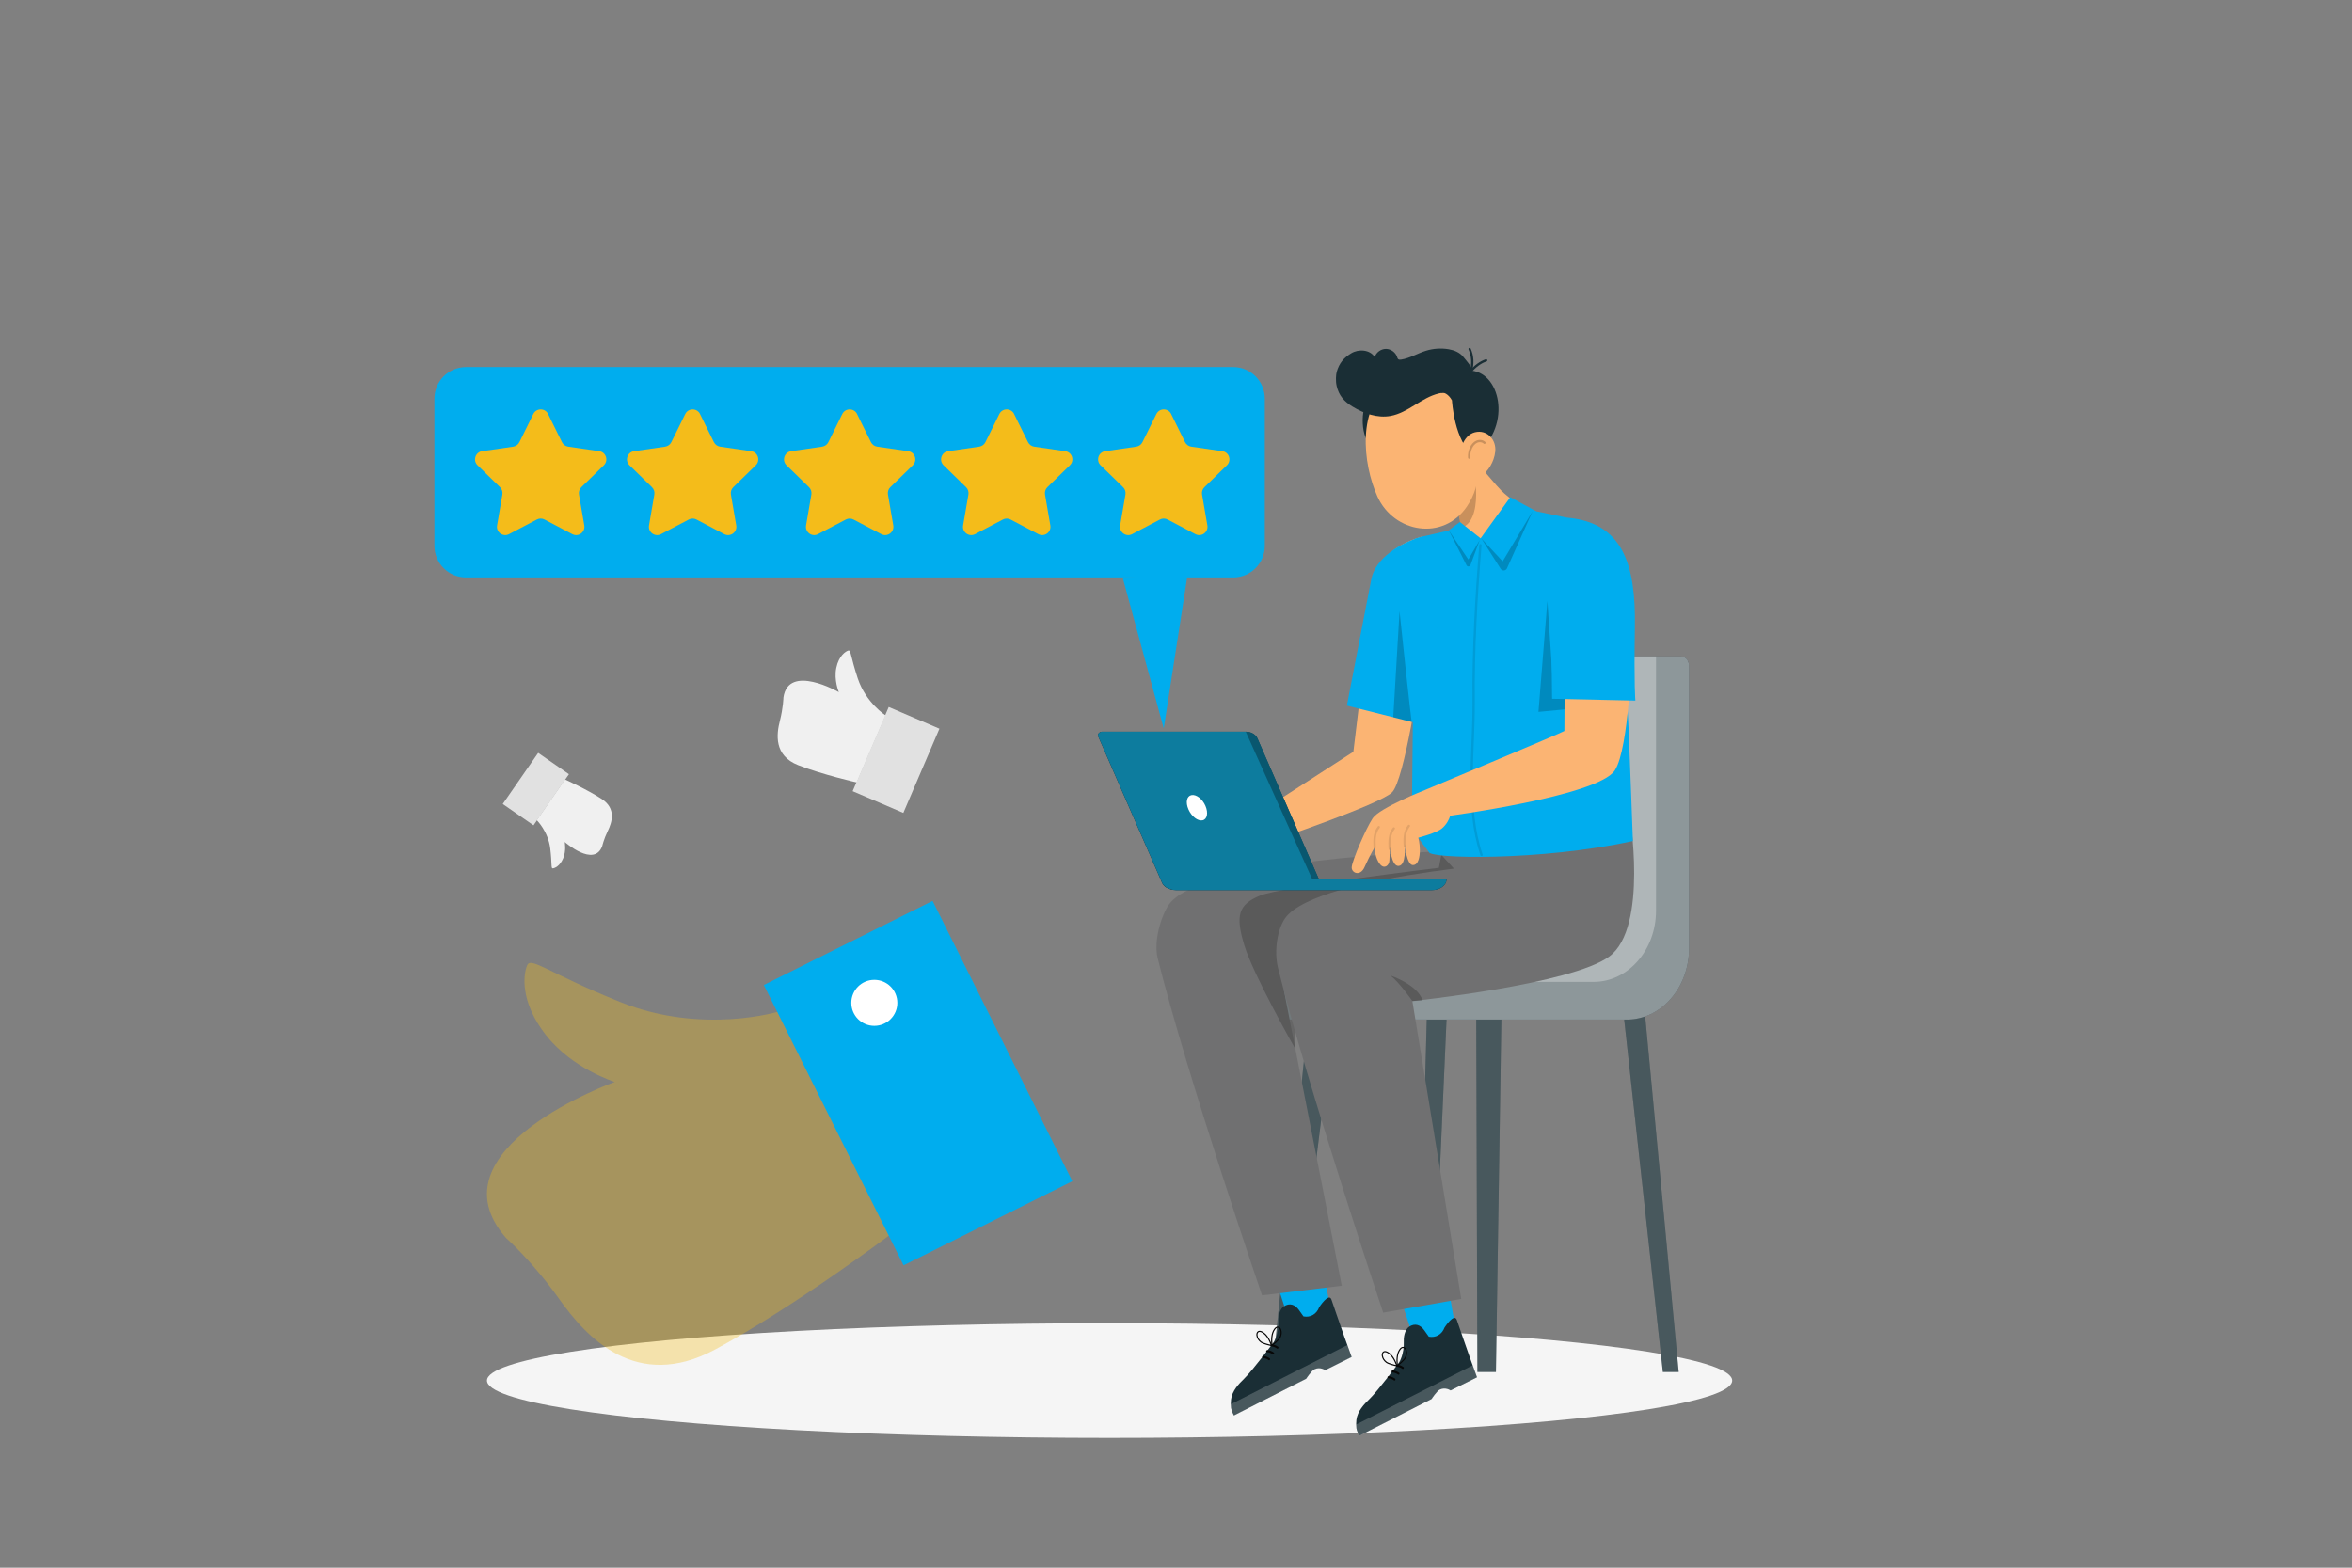<?xml version="1.0" encoding="UTF-8"?>
<svg xmlns="http://www.w3.org/2000/svg" id="Layer_1" data-name="Layer 1" viewBox="0 0 1200 800">
  <rect x="0" y="0" width="1200" height="800" fill="#808080" stroke="none"/>
  <defs>
    <style>
      .cls-1, .cls-2 {
        isolation: isolate;
      }

      .cls-1, .cls-2, .cls-3 {
        opacity: .2;
      }

      .cls-4 {
        stroke: #070707;
        stroke-miterlimit: 10;
        stroke-width: .58px;
      }

      .cls-4, .cls-5, .cls-6, .cls-3 {
        fill: none;
      }

      .cls-7 {
        fill: #0d7c9e;
      }

      .cls-8 {
        fill: #f0f0f0;
      }

      .cls-9, .cls-10 {
        opacity: .3;
      }

      .cls-11, .cls-12, .cls-2, .cls-10 {
        fill: #fff;
      }

      .cls-12 {
        opacity: .5;
      }

      .cls-13 {
        fill: #fbb473;
      }

      .cls-14 {
        fill: #00adee;
      }

      .cls-15 {
        fill: #1a2e35;
      }

      .cls-16, .cls-17 {
        fill: #f4bc1a;
      }

      .cls-17 {
        opacity: .33;
      }

      .cls-18 {
        fill: #f5f5f5;
      }

      .cls-19 {
        fill: #707071;
      }

      .cls-5 {
        opacity: .1;
      }

      .cls-5, .cls-6, .cls-3 {
        stroke-linecap: round;
        stroke-linejoin: round;
        stroke-width: 1.17px;
      }

      .cls-5, .cls-3 {
        stroke: #000;
      }

      .cls-20 {
        fill: #070707;
      }

      .cls-6 {
        stroke: #1a2e35;
      }

      .cls-21 {
        fill: #e1e1e1;
      }
    </style>
  </defs>
  <ellipse class="cls-18" cx="566.11" cy="704.5" rx="317.66" ry="29.26"></ellipse>
  <g>
    <g>
      <g>
        <polygon class="cls-15" points="728.07 515.58 723.13 700.14 730.1 700.14 738.24 515.58 728.07 515.58"></polygon>
        <polygon class="cls-2" points="728.07 515.58 723.13 700.14 730.1 700.14 738.24 515.58 728.07 515.58"></polygon>
        <polygon class="cls-15" points="766.17 519.78 828.62 519.78 848.39 700.14 856.48 700.14 838.27 506.96 766.17 508.88 766.17 519.78"></polygon>
        <polygon class="cls-2" points="766.17 519.78 828.62 519.78 848.39 700.14 856.48 700.14 838.27 506.96 766.17 508.88 766.17 519.78"></polygon>
        <polygon class="cls-15" points="761.62 508.88 673.12 508.88 668.57 508.88 649.11 700.14 653.51 700.14 654.37 693.2 653.67 700.14 658.07 700.14 680.43 520.22 753.19 520.22 753.77 700.14 758.33 700.14 758.68 700.14 763.23 700.14 766.17 508.88 761.62 508.88"></polygon>
        <polygon class="cls-2" points="761.62 508.88 673.12 508.88 668.57 508.88 649.11 700.14 653.51 700.14 654.37 693.2 653.67 700.14 658.07 700.14 680.43 520.22 753.19 520.22 753.77 700.14 758.33 700.14 758.68 700.14 763.23 700.14 766.17 508.88 761.62 508.88"></polygon>
        <path class="cls-15" d="M729.52,489.22l19.59-136.75c1.06-9.99,8.48-17.5,17.3-17.5h91.21c2.29,0,4.15,2.12,4.15,4.73v144.26c0,20.06-14.26,36.33-31.84,36.33h-182.43c-1.1,0-1.99-1.02-1.99-2.27h0c0-8.99,6.39-16.28,14.27-16.28h57.36c6.31,0,11.63-5.38,12.38-12.53Z"></path>
        <path class="cls-12" d="M861.77,339.71v144.24c0,20.09-14.26,36.35-31.84,36.35h-182.42c-1.11,0-2.02-1.04-2.02-2.28,0-4.51,1.61-8.57,4.19-11.51,2.58-2.97,6.17-4.78,10.09-4.78h57.37c1.28,0,2.53-.22,3.71-.66,4.58-1.62,8.07-6.18,8.67-11.87l19.61-136.72c1.04-10,8.48-17.5,17.29-17.5h91.21c1.54,0,2.89.96,3.59,2.39.34.69.55,1.46.55,2.34Z"></path>
        <path class="cls-10" d="M844.91,334.98v129.76c0,20.06-14.26,36.32-31.84,36.32h-92.22c4.58-1.62,8.07-6.18,8.67-11.87l19.61-136.72c1.04-10,8.48-17.5,17.29-17.5h78.49Z"></path>
      </g>
      <g>
        <polygon class="cls-14" points="734.81 632.94 743.21 681.37 723.3 689.4 706.76 638.59 734.81 632.94"></polygon>
        <path class="cls-15" d="M737.03,677.4c-1.34,3.64-4.57,5.4-8.04,4.72l-2.31-3.26c-1.99-2.81-4.77-3.83-7.82-1.76-1.5,1.01-2.79,3.9-2.64,7.47.27,6.41-2.28,10.53-2.28,10.53,0,0-10.89,14.63-15.3,18.89-2.63,2.54-6.07,6.1-6.61,10.57-.15,1.28-.16,2.7.02,4.29.15,1.3,1.41,3.77,1.44,3.83l36.9-18.75s2.65-4.11,4.28-4.86c2.9-1.34,5.43.49,5.43.49l13.47-6.72s-.79-2.2-1.95-5.4h0c-.52-1.45-1.12-3.09-1.75-4.83-2.7-7.46-5.83-16.99-6.61-19.09-1.37-3.68-6.23,3.9-6.23,3.9Z"></path>
        <path class="cls-20" d="M707.91,702.65c.09-.23.34-.38.59-.35,1.16.11,2.29.51,3.28,1.23.52.38-.04,1.27-.56.89-.88-.64-1.87-1-2.88-1.09-.34-.03-.55-.35-.43-.66,0,0,0,0,0-.01Z"></path>
        <path class="cls-20" d="M709.98,699.67c.09-.23.34-.38.59-.35,1.16.11,2.29.51,3.28,1.23.52.38-.04,1.27-.56.89-.88-.64-1.87-1-2.88-1.09-.34-.03-.55-.35-.43-.66,0,0,0,0,0-.01Z"></path>
        <path class="cls-20" d="M712.19,696.75c.09-.23.34-.38.59-.35,1.16.11,2.29.51,3.28,1.23.52.38-.04,1.27-.56.89-.88-.64-1.87-1-2.88-1.09-.34-.03-.55-.35-.43-.66,0,0,0,0,0-.01Z"></path>
        <path class="cls-2" d="M691.99,726.88c0,.66.04,1.35.12,2.08.15,1.3,1.41,3.77,1.44,3.83l36.9-18.75s2.65-4.11,4.28-4.86c2.9-1.34,5.43.49,5.43.49l13.47-6.72s-.79-2.2-1.95-5.4h0c-.09-.26-.2-.54-.29-.81l-59.4,30.15Z"></path>
        <path class="cls-4" d="M712.75,697c-.54-1.34-1.08-2.68-1.85-3.9-.76-1.22-1.77-2.33-3.04-3-.59-.31-1.34-.52-1.91-.18-.61.36-.77,1.17-.69,1.87.16,1.35.99,2.55,2.07,3.37,1.08.82,4.1,1.56,5.42,1.84"></path>
        <path class="cls-4" d="M712.9,696.92c-.1-1.44-.19-2.88-.03-4.32.16-1.43.58-2.86,1.44-4.02.4-.54.98-1.05,1.65-.99.7.06,1.2.72,1.43,1.39.44,1.28.22,2.73-.4,3.93-.62,1.2-3.01,3.18-4.08,4.01"></path>
      </g>
      <g>
        <polygon class="cls-14" points="670.85 622.59 679.25 671.02 659.33 679.05 642.8 628.24 670.85 622.59"></polygon>
        <g>
          <path class="cls-15" d="M673.07,667.04c-1.34,3.64-4.57,5.4-8.04,4.72l-2.31-3.26c-1.99-2.81-4.77-3.83-7.82-1.76-1.5,1.01-2.79,3.9-2.64,7.47.27,6.41-2.28,10.53-2.28,10.53,0,0-10.89,14.63-15.3,18.89-2.63,2.54-6.07,6.1-6.61,10.57-.15,1.28-.16,2.7.02,4.29.15,1.3,1.41,3.77,1.44,3.83l36.9-18.75s2.65-4.11,4.28-4.86c2.9-1.34,5.43.49,5.43.49l13.47-6.72s-.79-2.2-1.95-5.4h0c-.52-1.45-1.12-3.09-1.75-4.83-2.7-7.46-5.83-16.99-6.61-19.09-1.37-3.68-6.23,3.9-6.23,3.9Z"></path>
          <path class="cls-20" d="M643.95,692.3c.09-.23.34-.38.59-.35,1.16.11,2.29.51,3.28,1.23.52.38-.04,1.27-.56.89-.88-.64-1.87-1-2.88-1.09-.34-.03-.55-.35-.43-.66,0,0,0,0,0-.01Z"></path>
          <path class="cls-20" d="M646.02,689.32c.09-.23.34-.38.59-.35,1.16.11,2.29.51,3.28,1.23.52.38-.04,1.27-.56.89-.88-.64-1.87-1-2.88-1.09-.34-.03-.55-.35-.43-.66,0,0,0,0,0-.01Z"></path>
          <path class="cls-20" d="M648.23,686.4c.09-.23.34-.38.59-.35,1.16.11,2.29.51,3.28,1.23.52.38-.04,1.27-.56.89-.88-.64-1.87-1-2.88-1.09-.34-.03-.55-.35-.43-.66,0,0,0,0,0-.01Z"></path>
        </g>
        <path class="cls-2" d="M628.03,716.53c0,.66.04,1.35.12,2.08.15,1.3,1.41,3.77,1.44,3.83l36.9-18.75s2.65-4.11,4.28-4.86c2.9-1.34,5.43.49,5.43.49l13.47-6.72s-.79-2.2-1.95-5.4h0c-.09-.26-.2-.54-.29-.81l-59.4,30.15Z"></path>
        <path class="cls-4" d="M648.78,686.65c-.54-1.34-1.08-2.68-1.85-3.9-.76-1.22-1.77-2.33-3.04-3-.59-.31-1.34-.52-1.91-.18-.61.36-.77,1.17-.69,1.87.16,1.35.99,2.55,2.07,3.37,1.08.82,4.1,1.56,5.42,1.84"></path>
        <path class="cls-4" d="M648.94,686.57c-.1-1.44-.19-2.88-.03-4.32.16-1.43.58-2.86,1.44-4.02.4-.54.98-1.05,1.65-.99.7.06,1.2.72,1.43,1.39.44,1.28.22,2.73-.4,3.93-.62,1.2-3.01,3.18-4.08,4.01"></path>
      </g>
      <g>
        <path class="cls-19" d="M831.33,414.86s-47.99,46.92-72.93,70.24c-24.94,23.32-103.44,19.84-103.44,19.84l29.62,151.17-40.68,4.92s-38.37-112.18-53.27-172.15c-2.16-8.7,1.87-21.82,5.81-27.36,16.44-23.14,138.51-27.06,138.51-27.06l2.68-16.3,93.7-3.29Z"></path>
        <path class="cls-1" d="M660.93,535.39s-21.49-37.85-26.08-53.01c-4.58-15.15-3.17-20.8,8.11-25.38,11.28-4.58,91.15-14.15,91.15-14.15l1.27-6.6,16.47,17.99s-94.44,6.31-93.39,21.81c1.06,15.51,2.46,59.34,2.46,59.34Z"></path>
        <path class="cls-19" d="M831.33,414.86s9.87,58.3-10.25,73.23c-19.23,14.26-100.48,22.76-100.48,22.76l24.94,152-39.83,7s-38.75-115.88-53.65-175.86c-2.16-8.7-.3-19.91,3.63-25.44,16.44-23.14,137.42-30.19,137.42-30.19l38.22-23.49Z"></path>
        <path class="cls-1" d="M720.6,510.85s-6.35-9.24-11.16-13.04c0,0,13.78,4.58,16.39,12.73l-5.23.31Z"></path>
      </g>
      <path class="cls-13" d="M640.06,416.2l8.74,12.98s54.9-18.56,61.37-24.78c6.47-6.22,14.52-62.15,14.52-62.15v-39.64l.65-28.71s-22.75,5.53-24.57,23.82c-.54,5.42-10.28,85.91-10.28,85.91l-50.43,32.57Z"></path>
      <g>
        <path class="cls-15" d="M658.03,448.71h80s0,.02,0,.03c-.02,3.05-3.43,5.52-7.62,5.5h-64.69s-.07,0-.11,0c0,0,0,0,0,0h-65.51c-4.15-.03-7.49-2.5-7.47-5.53h65.41Z"></path>
        <path class="cls-15" d="M598.9,453.93h73.08c1.26,0,2.28-.84,2.26-1.85,0-.19-.04-.38-.12-.56l-32.51-74.53c-.82-2.13-3.27-3.58-6.05-3.59h-73.13c-1.24,0-2.24.8-2.24,1.8,0,.21.05.41.13.61l32.51,74.53c.83,2.12,3.27,3.57,6.05,3.59Z"></path>
        <path class="cls-7" d="M562.45,373.39h73.13c2.78.01,5.22,1.46,6.05,3.59l31.28,71.72h65.12s0,.02,0,.03c-.02,3.05-3.43,5.52-7.62,5.5h-64.69s-.07,0-.11,0c0,0,0,0,0,0h-65.51c-1.32,0-2.53-.29-3.61-.73-1.7-.57-3.06-1.71-3.64-3.18l-32.51-74.53c-.09-.2-.13-.4-.13-.61,0-.99,1-1.8,2.24-1.8Z"></path>
        <path class="cls-11" d="M606.36,413.07c1.58,3.58,4.78,6.03,7.17,5.53,2.39-.5,3.02-3.76,1.49-7.35-1.53-3.59-4.77-5.99-7.16-5.49-2.39.5-3.1,3.63-1.5,7.3Z"></path>
        <g class="cls-9">
          <path d="M641.62,376.98l31.28,71.72h-3.39l-33.94-75.32c2.78.01,5.22,1.46,6.05,3.59Z"></path>
        </g>
      </g>
      <path class="cls-14" d="M728.96,434.67s-12.71-15.29-8.62-18.25l1.48-141.46,3.52-1.07,28.75-6.58,29.69-6.4,15.59,3.24,27.44,30.26s3.87,73.82,4.08,77.17c.26,4.11,2.22,57.59,2.22,57.59-47.01,10.3-104.92,9.13-104.15,5.5Z"></path>
      <path class="cls-13" d="M744.32,269.78l11.98,17.93,22.01-27.13s-5.86-4.55-10.81-8.78c-3.93-3.36-14.54-16.78-14.54-16.78l-2.91,2.56-18.5,15.97s13.2,7.53,12.88,10.35c.52,2.44,1.08,4.94-.27,5.89"></path>
      <path class="cls-1" d="M744.42,263.89c.51,2.74.8,3.29-.1,5.89,13.84-2.91,7.23-32.12,7.23-32.12h-1.51l-18.5,15.97s13.29,7.59,12.88,10.27Z"></path>
      <path class="cls-15" d="M695.83,209.1c-1.89,7.89.54,23.66,10.97,17.76,10.43-5.91-7.71-31.32-10.97-17.76Z"></path>
      <path class="cls-13" d="M752.02,215.7c2.56,19.77,4.41,30.86-3.56,42.7-11.99,17.81-37.26,13.63-45.7-5.03-7.6-16.79-10.52-46.29,7.18-57.58,17.43-11.12,39.51.14,42.08,19.9Z"></path>
      <path class="cls-15" d="M750.86,189.13c-4.76-10.25-19.83-13.5-26.3-6.55-.97,1.04,8.11,2.32,7.07,2.16l3.65,15.75c1.11-.48,3.65.44,5.52,3.81,0,0,1.12,21.24,11.27,28.27,19.25-13.82,14.15-41.7-1.21-43.44Z"></path>
      <path class="cls-13" d="M762.87,230.5c-.59,5.33-3.61,9.87-7.11,12.54-5.27,4.02-10.41-.11-11.05-6.37-.57-5.63,1.49-14.52,7.79-16.08,6.21-1.54,11.05,3.82,10.37,9.91Z"></path>
      <path class="cls-6" d="M750.11,189.8c2.39-2.89,5.48-5.1,8.13-5.91"></path>
      <path class="cls-6" d="M750.41,189.49c1.2-3.69.98-7.83-.61-11.38"></path>
      <path class="cls-3" d="M757.37,225.96c-1.01-1.01-2.7-1.13-4-.53-1.3.6-2.25,1.79-2.86,3.09-.74,1.55-1.06,3.3-.93,5.02"></path>
      <path class="cls-14" d="M739.21,270.72c.38-.57,5.66-4.33,5.66-4.33l10.54,8.32,15.15-20.99,13.24,7.19-27.97,35.19-16.61-25.38Z"></path>
      <path class="cls-5" d="M755.32,278.22c-2.19,26.79-3.7,53.54-3.46,79.31.23,25.78-4.32,54.33,4.03,78.72"></path>
      <polygon class="cls-1" points="798.24 362.01 784.93 363.28 789.49 306.67 792.77 355.05 830.09 356.6 798.24 362.01"></polygon>
      <path class="cls-1" d="M739.21,270.72c.28.43,6.43,12.6,9.02,17.74.43.86,1.68.78,2.01-.12l4.7-12.71-5.79,9.88-9.93-14.79Z"></path>
      <path class="cls-1" d="M755.89,274.91c.39.39,10.77,11.54,10.77,11.54l15.26-25.54-13.04,29.11c-.6,1.34-2.46,1.48-3.25.24l-9.75-15.34Z"></path>
      <path class="cls-13" d="M798.33,331.76s-.08,40.83-.17,41.27c-.09.44-71.19,30.14-71.19,30.14,0,1.06,10.57,13.41,10.57,13.41,0,0,77.56-10.19,86.32-23.41,7.47-11.28,8.65-61.94,8.65-61.94l-34.17.53Z"></path>
      <path class="cls-14" d="M799.37,264.15c28.32,2.38,35.27,23.48,34.75,55.59-.5,30.92.26,37.78.26,37.78l-42.49-.93s-.69-55.18-.69-60.5,8.17-31.95,8.17-31.95Z"></path>
      <path class="cls-14" d="M726.11,369.87l-38.93-9.79s10.67-55.39,12.49-64.67c2.07-10.52,14.8-18.49,25.67-21.51l9.16,35.6-8.39,60.38Z"></path>
      <path class="cls-1" d="M720.34,368.42c-.41-.1-6.28-56.52-6.28-56.52l-3.22,54.13,9.5,2.39Z"></path>
      <path class="cls-13" d="M689.65,442.43c.36-3.63,7.2-19.58,10.71-24.89,3.51-5.3,26.61-14.37,26.61-14.37l13.55,9.79s-.02,5.66-4.81,9.76c-2.76,2.37-12.08,4.76-12.08,4.76,0,0,.77,2.88.79,6.11.02,3.58-.71,7.99-3.65,7.85-2.94-.14-4.03-9.61-4.17-10.98.14,1.39.95,11.08-2.98,11.42-3.8.33-4.43-9.79-4.43-9.79,0,0-.2,4.72-.32,7.12-.12,2.41-2.54,4.51-4.77,1.83-2.59-3.11-2.82-8.47-2.82-8.47,0,0-2.05,3.14-5.11,9.97-2.21,4.92-6.82,2.94-6.52-.13Z"></path>
      <path class="cls-5" d="M716.73,431.91c-.09-1.82-.18-3.65.07-5.46.25-1.81.86-3.6,2.03-5"></path>
      <path class="cls-5" d="M709.03,433.19c-.09-1.82-.18-3.65.07-5.46s.86-3.6,2.03-5"></path>
      <path class="cls-5" d="M701.36,432.52c-.09-1.82-.18-3.65.07-5.46.25-1.81.86-3.6,2.03-5"></path>
      <path class="cls-15" d="M746.58,182.11c-1.8-2.26-4.66-3.42-7.51-3.9-3.85-.64-7.84-.37-11.57.79-4.28,1.33-8.2,3.81-12.63,4.5-.54.08-1.16.12-1.56-.26-.28-.26-.37-.66-.49-1.02-.77-2.4-3.19-4.17-5.71-4.18-2.52,0-4.95,1.75-5.73,4.15-2.43-3.79-8.2-4.23-12.04-1.87-3.84,2.35-6.05,5.01-7.32,9.33-.44,1.5-.64,4.8-.07,7.27,1.12,4.93,3.82,7.96,8.14,10.59,5.82,3.53,12.7,5.97,19.4,4.74,8.93-1.63,15.72-9.33,24.55-11.47,3.34-.81,7.29-.6,9.62,1.92l7.19-13.56c0-2.29-2.22-4.45-4.28-7.03Z"></path>
    </g>
    <g>
      <path class="cls-14" d="M629.17,294.67H237.77c-8.91,0-16.13-7.22-16.13-16.13v-75.1c0-8.91,7.22-16.13,16.13-16.13h391.4c8.91,0,16.13,7.22,16.13,16.13v75.1c0,8.91-7.22,16.13-16.13,16.13Z"></path>
      <path class="cls-16" d="M357.15,211.27l7.09,14.36c.61,1.24,1.8,2.11,3.17,2.31l15.85,2.3c3.46.5,4.84,4.75,2.34,7.19l-11.47,11.18c-.99.97-1.45,2.36-1.21,3.73l2.71,15.78c.59,3.44-3.02,6.07-6.12,4.44l-14.17-7.45c-1.23-.65-2.7-.65-3.92,0l-14.17,7.45c-3.09,1.63-6.71-1-6.12-4.44l2.71-15.78c.23-1.37-.22-2.76-1.21-3.73l-11.47-11.18c-2.5-2.44-1.12-6.69,2.34-7.19l15.85-2.3c1.37-.2,2.56-1.06,3.17-2.31l7.09-14.36c1.55-3.13,6.01-3.13,7.56,0Z"></path>
      <path class="cls-16" d="M279.63,211.27l7.09,14.36c.61,1.24,1.8,2.11,3.17,2.31l15.85,2.3c3.46.5,4.84,4.75,2.34,7.19l-11.47,11.18c-.99.97-1.45,2.36-1.21,3.73l2.71,15.78c.59,3.44-3.02,6.07-6.12,4.44l-14.17-7.45c-1.23-.65-2.7-.65-3.92,0l-14.17,7.45c-3.09,1.63-6.71-1-6.12-4.44l2.71-15.78c.23-1.37-.22-2.76-1.21-3.73l-11.47-11.18c-2.5-2.44-1.12-6.69,2.34-7.19l15.85-2.3c1.37-.2,2.56-1.06,3.17-2.31l7.09-14.36c1.55-3.13,6.01-3.13,7.56,0Z"></path>
      <path class="cls-16" d="M437.27,211.27l7.09,14.36c.61,1.24,1.8,2.11,3.17,2.31l15.85,2.3c3.46.5,4.84,4.75,2.34,7.19l-11.47,11.18c-.99.97-1.45,2.36-1.21,3.73l2.71,15.78c.59,3.44-3.02,6.07-6.12,4.44l-14.17-7.45c-1.23-.65-2.7-.65-3.92,0l-14.17,7.45c-3.09,1.63-6.71-1-6.12-4.44l2.71-15.78c.23-1.37-.22-2.76-1.21-3.73l-11.47-11.18c-2.5-2.44-1.12-6.69,2.34-7.19l15.85-2.3c1.37-.2,2.56-1.06,3.17-2.31l7.09-14.36c1.55-3.13,6.01-3.13,7.56,0Z"></path>
      <path class="cls-16" d="M517.4,211.27l7.09,14.36c.61,1.24,1.8,2.11,3.17,2.31l15.85,2.3c3.46.5,4.84,4.75,2.34,7.19l-11.47,11.18c-.99.97-1.45,2.36-1.21,3.73l2.71,15.78c.59,3.44-3.02,6.07-6.12,4.44l-14.17-7.45c-1.23-.65-2.7-.65-3.92,0l-14.17,7.45c-3.09,1.63-6.71-1-6.12-4.44l2.71-15.78c.23-1.37-.22-2.76-1.21-3.73l-11.47-11.18c-2.5-2.44-1.12-6.69,2.34-7.19l15.85-2.3c1.37-.2,2.56-1.06,3.17-2.31l7.09-14.36c1.55-3.13,6.01-3.13,7.56,0Z"></path>
      <path class="cls-16" d="M597.52,211.27l7.09,14.36c.61,1.24,1.8,2.11,3.17,2.31l15.85,2.3c3.46.5,4.84,4.75,2.34,7.19l-11.47,11.18c-.99.97-1.45,2.36-1.21,3.73l2.71,15.78c.59,3.44-3.02,6.07-6.12,4.44l-14.17-7.45c-1.23-.65-2.7-.65-3.92,0l-14.17,7.45c-3.09,1.63-6.71-1-6.12-4.44l2.71-15.78c.23-1.37-.22-2.76-1.21-3.73l-11.47-11.18c-2.5-2.44-1.12-6.69,2.34-7.19l15.85-2.3c1.37-.2,2.56-1.06,3.17-2.31l7.09-14.36c1.55-3.13,6.01-3.13,7.56,0Z"></path>
      <polygon class="cls-14" points="593.74 371.76 605.98 292.74 572.76 294.67 593.74 371.76"></polygon>
    </g>
    <g>
      <path class="cls-17" d="M313.61,552.12s-95.36,34.3-55.37,79.69c0,0,13.22,11.6,27.1,31.15,13.88,19.54,39.32,47.38,79.73,25.59,40.41-21.79,89.11-58.47,89.11-58.47l-56.78-113.93s-38.97,12.04-80.82-4.77c-36.19-14.54-45.57-23.19-47.56-18.89-1.99,4.3-4,18.53,9.55,35.76,13.55,17.23,35.05,23.87,35.05,23.87Z"></path>
      <rect class="cls-14" x="420.31" y="472.77" width="96.21" height="159.85" transform="translate(-197.36 266.98) rotate(-26.49)"></rect>
      <path class="cls-11" d="M457.82,511.75c0,6.48-5.25,11.74-11.74,11.74s-11.74-5.25-11.74-11.74,5.25-11.74,11.74-11.74,11.74,5.25,11.74,11.74Z"></path>
    </g>
    <g>
      <path class="cls-8" d="M427.96,353.19s-25.69-14.78-28.25,2.73c0,0-.09,5.14-1.82,11.94-1.73,6.79-3.13,17.73,9.38,22.62,12.5,4.89,29.9,8.81,29.9,8.81l14.67-34.21s-10.06-6.41-14.22-18.93c-3.6-10.82-3.45-14.55-4.78-14.18-1.34.37-4.89,2.61-6.17,8.89-1.28,6.28,1.31,12.33,1.31,12.33Z"></path>
      <rect class="cls-21" x="443.05" y="364.45" width="28.14" height="46.75" transform="translate(189.78 -148.74) rotate(23.2)"></rect>
    </g>
    <g>
      <path class="cls-8" d="M288.12,429.67s15.09,13.32,19.16,2.02c0,0,.75-3.41,2.83-7.69,2.07-4.28,4.49-11.37-3.17-16.32-7.66-4.95-18.69-9.92-18.69-9.92l-14.4,20.77s5.82,5.63,6.9,14.52c.93,7.69.32,10.15,1.26,10.08.94-.06,3.61-1.08,5.31-5.08,1.7-4,.8-8.38.8-8.38Z"></path>
      <rect class="cls-21" x="263.87" y="386.8" width="19.1" height="31.74" transform="translate(268.78 889.38) rotate(-145.28)"></rect>
    </g>
  </g>
</svg>
